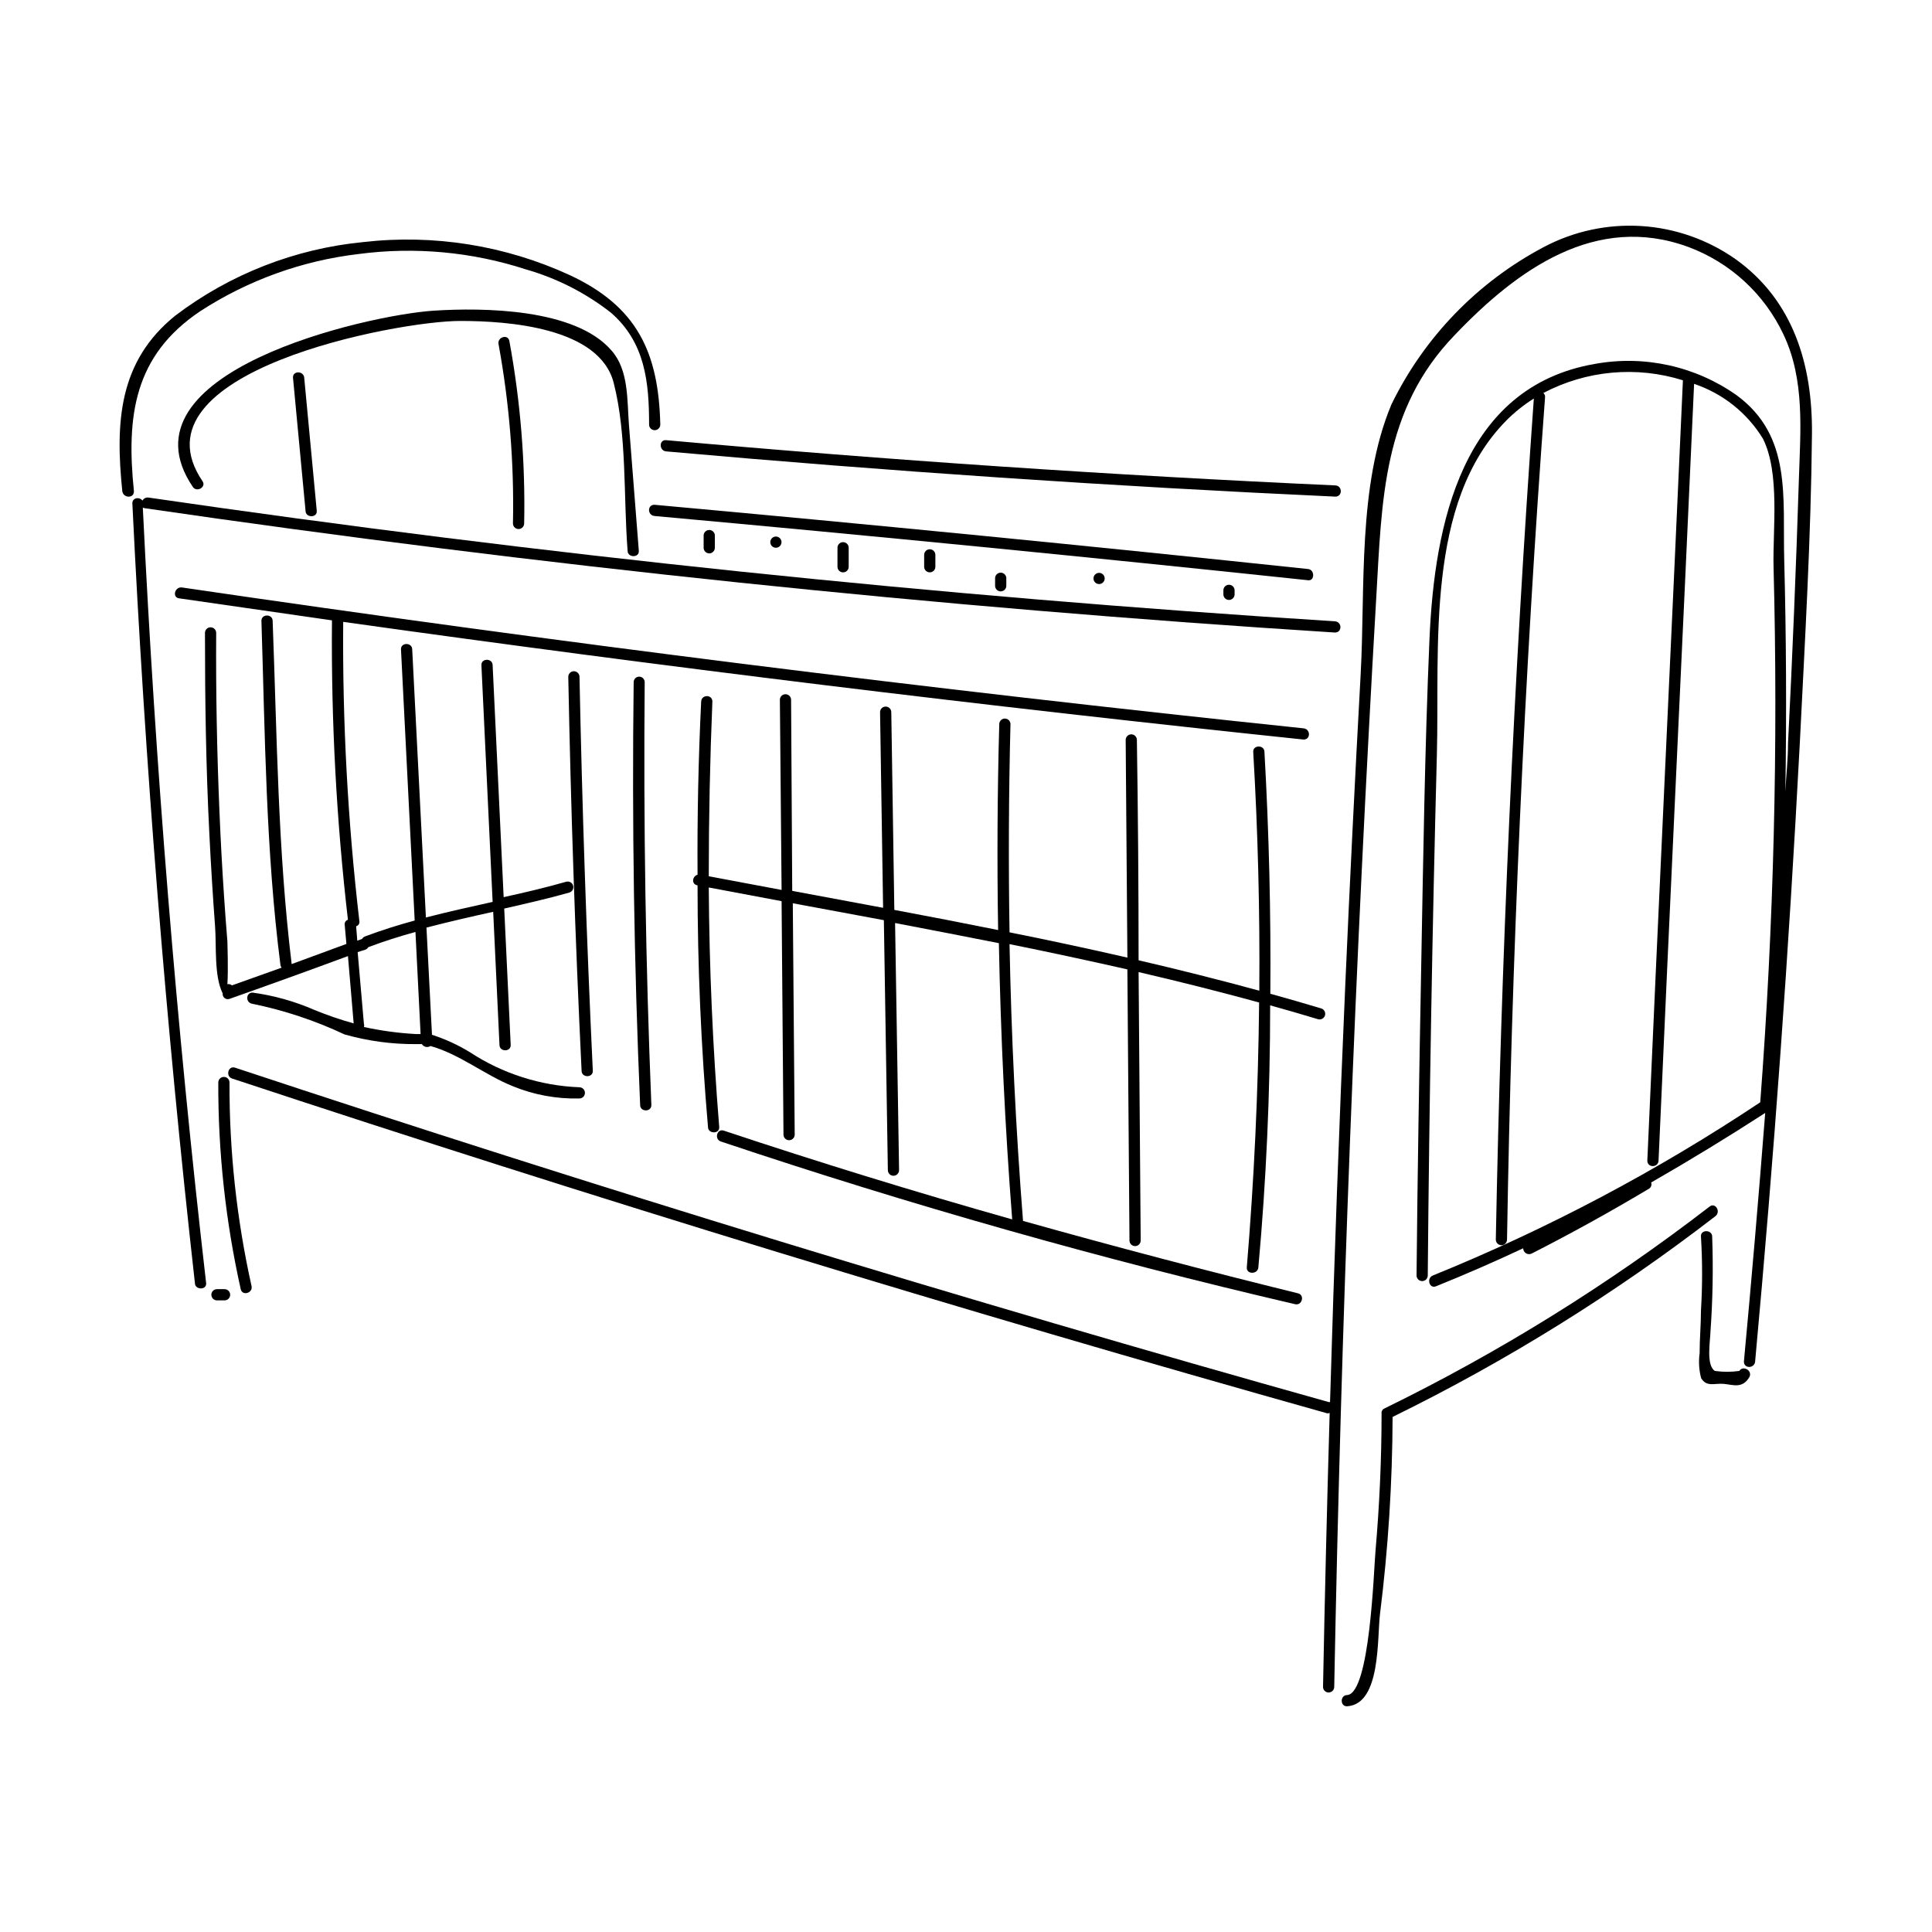 <?xml version="1.0" encoding="UTF-8"?>
<!-- Uploaded to: SVG Repo, www.svgrepo.com, Generator: SVG Repo Mixer Tools -->
<svg fill="#000000" width="800px" height="800px" version="1.1" viewBox="144 144 512 512" xmlns="http://www.w3.org/2000/svg">
 <g>
  <path d="m182.35 278.68c104.79 15.285 209.94 26.266 315.44 32.949 1.914 0 1.914-2.82 0-2.973-105.3-6.648-210.11-17.582-314.43-32.797-0.652-0.098-1.297 0.223-1.609 0.805-0.754-1.059-2.769-0.805-2.672 0.805 3.359 69.09 8.883 137.94 16.574 206.56 0 1.863 3.176 1.914 2.973 0-7.859-68.246-13.449-136.75-16.777-205.5z"/>
  <path d="m320.5 263.62c59.047 5.273 118.18 9.27 177.39 11.992 1.914 0 1.914-2.871 0-2.973-59.215-2.688-118.34-6.684-177.39-11.992-1.867-0.152-1.867 2.769-0.004 2.973z"/>
  <path d="m490.68 294.8c-57.734-6.113-115.49-11.789-173.26-17.031-1.914 0-1.863 2.769 0 2.973 57.77 5.242 115.52 10.918 173.26 17.031 1.766 0.199 1.766-2.773 0-2.973z"/>
  <path d="m330.47 285.84v3.324c0 0.82 0.664 1.488 1.488 1.488 0.82 0 1.484-0.668 1.484-1.488v-3.125c0.055-0.82-0.566-1.531-1.387-1.586-0.82-0.055-1.531 0.566-1.586 1.387z"/>
  <path d="m349.62 289.16c0.82 0 1.488-0.664 1.488-1.484 0-0.824-0.668-1.488-1.488-1.488-0.82 0-1.484 0.664-1.484 1.488 0 0.82 0.664 1.484 1.484 1.484z"/>
  <path d="m365.94 289.16v5.039c0 0.82 0.664 1.484 1.484 1.484 0.824 0 1.488-0.664 1.488-1.484v-5.039c0-0.82-0.664-1.484-1.488-1.484-0.82 0-1.484 0.664-1.484 1.484z"/>
  <path d="m388.91 291.02v3.176c0 0.82 0.668 1.484 1.488 1.484 0.82 0 1.484-0.664 1.484-1.484v-3.125c0.016-0.82-0.641-1.496-1.461-1.512-0.82-0.012-1.496 0.641-1.512 1.461z"/>
  <path d="m407.71 297.32v1.918c0 0.82 0.664 1.484 1.484 1.484 0.824 0 1.488-0.664 1.488-1.484v-2.066c-0.043-0.82-0.742-1.453-1.562-1.41-0.82 0.039-1.453 0.738-1.41 1.559z"/>
  <path d="m435.27 298.78c0.82 0 1.484-0.664 1.484-1.484s-0.664-1.484-1.484-1.484-1.488 0.664-1.488 1.484 0.668 1.484 1.488 1.484z"/>
  <path d="m468.21 300.45v1.059c0 0.82 0.664 1.484 1.484 1.484 0.82 0 1.488-0.664 1.488-1.484v-1.059c0-0.82-0.668-1.484-1.488-1.484-0.82 0-1.484 0.664-1.484 1.484z"/>
  <path d="m179.48 274.05c-2.016-19.75 0-35.82 17.633-47.609 12.613-8.18 26.938-13.352 41.867-15.117 14.93-1.977 30.117-0.582 44.438 4.082 8.176 2.34 15.824 6.238 22.52 11.488 9.02 7.859 10.078 18.34 10.078 29.625l-0.004-0.004c0 0.824 0.668 1.488 1.488 1.488s1.484-0.664 1.484-1.488c-0.453-19.145-6.144-31.285-23.98-39.598-17.094-7.871-36.016-10.902-54.715-8.766-18.07 1.754-35.301 8.488-49.773 19.445-15.113 12.141-15.973 28.363-14.105 46.602 0.301 1.918 3.273 1.918 3.07-0.148z"/>
  <path d="m204.82 430.88c0-0.82-0.668-1.488-1.488-1.488-0.82 0-1.484 0.668-1.484 1.488-0.059 18.418 1.934 36.785 5.945 54.762 0.402 1.863 3.273 1.059 2.871-0.805-3.945-17.715-5.906-35.812-5.844-53.957z"/>
  <path d="m203.51 485.64h-2.016c-0.82 0-1.484 0.668-1.484 1.488 0 0.82 0.664 1.484 1.484 1.484h2.016c0.82 0 1.488-0.664 1.488-1.484 0-0.82-0.668-1.488-1.488-1.488z"/>
  <path d="m306.64 245.48c3.527 13.754 2.57 30.23 3.68 44.488 0 1.863 3.125 1.914 2.973 0l-2.621-33.453c-0.504-6.398 0-14.508-4.684-19.699-9.621-11.082-33.906-11.336-47.105-10.48-17.684 1.16-84.336 16.324-63.781 46.703 1.059 1.562 3.629 0 2.57-1.512-19.648-28.969 51.641-42.523 68.367-42.473 12.438 0 36.82 1.664 40.602 16.426z"/>
  <path d="m221.65 244.12 3.324 35.266c0 1.863 3.125 1.914 2.973 0l-3.324-35.266c-0.148-1.914-3.121-1.914-2.973 0z"/>
  <path d="m282.91 282.71c0.328-16.211-0.988-32.418-3.93-48.363-0.352-1.863-3.176-1.059-2.871 0.805 2.879 15.684 4.164 31.617 3.828 47.559 0 0.82 0.664 1.488 1.484 1.488 0.82 0 1.488-0.668 1.488-1.488z"/>
  <path d="m203.01 407.25c-0.062 0.473 0.125 0.941 0.496 1.242 0.371 0.297 0.871 0.383 1.32 0.219 10.48-3.695 20.941-7.473 31.387-11.336l1.512 17.836c-3.547-0.984-7.027-2.18-10.43-3.578-5.219-2.277-10.73-3.82-16.375-4.586-1.863 0-1.863 2.769 0 2.973 8.422 1.73 16.605 4.453 24.387 8.113 6.144 1.742 12.504 2.609 18.891 2.57h1.613c0.227 0.371 0.598 0.637 1.027 0.73 0.426 0.098 0.875 0.012 1.238-0.23 7.656 2.117 14.559 7.758 21.766 10.629v0.004c5.606 2.305 11.625 3.422 17.684 3.273 0.82 0 1.488-0.664 1.488-1.484 0-0.82-0.668-1.488-1.488-1.488-10.316-0.406-20.332-3.609-28.969-9.27-3.16-1.941-6.543-3.496-10.078-4.633l-1.461-28.414c5.844-1.512 11.738-2.871 17.684-4.18l1.664 35.266c0 1.914 3.074 1.914 2.973 0l-1.715-36.125c5.742-1.309 11.539-2.621 17.23-4.231v-0.004c0.793-0.223 1.258-1.047 1.035-1.84-0.223-0.793-1.047-1.254-1.84-1.031-5.492 1.562-11.035 2.871-16.574 4.082l-2.922-61.465c0-1.914-3.074-1.914-2.973 0l2.973 62.723c-5.894 1.309-11.84 2.621-17.684 4.133l-3.629-71.039c0-1.914-3.074-1.914-2.973 0l3.629 71.844c-4.434 1.211-8.816 2.57-13.199 4.231v0.004c-0.324 0.121-0.59 0.352-0.758 0.652l-1.258 0.453-0.301-3.828h-0.004c0.605-0.148 0.984-0.75 0.859-1.359-3.07-26.32-4.5-52.805-4.285-79.301 84.672 11.891 169.52 22.285 254.52 31.188 1.914 0 1.863-2.769 0-2.973-99.316-10.379-198.4-22.824-297.25-37.332-1.863-0.25-2.672 2.57-0.805 2.871l40.559 5.844h-0.004c-0.012 0.117-0.012 0.234 0 0.352-0.219 26.395 1.195 52.777 4.234 79-0.59 0.168-0.957 0.754-0.855 1.359l0.453 5.039-14.508 5.34c-3.68-30.23-3.879-60.457-5.039-90.938 0-1.914-3.023-1.914-2.973 0 0.957 30.23 1.16 60.961 5.039 91.191l-0.004-0.004c0.039 0.258 0.145 0.5 0.305 0.707l-13.148 4.684h-0.004c-0.328-0.289-0.781-0.402-1.207-0.301 0.25-3.93 0-11.082 0-11.336-0.336-4.062-0.637-8.145-0.906-12.242-0.504-7.488-0.906-14.98-1.211-22.469-0.656-15.668-0.957-31.387-0.855-47.055v-0.004c0-0.82-0.668-1.484-1.488-1.484-0.82 0-1.484 0.664-1.484 1.484 0 17.734 0.25 35.266 1.16 53.203 0.402 8.16 0.906 16.324 1.512 24.484 0.402 5.191-0.305 13.148 2.012 17.836zm37.836-11.586v-0.004c0.324-0.121 0.59-0.352 0.758-0.652 4.133-1.562 8.312-2.871 12.496-4.031l1.359 27.055h-1.312c-4.609-0.258-9.191-0.883-13.703-1.863 0.09-0.262 0.09-0.547 0-0.809l-1.66-19.043z"/>
  <path d="m294.6 323.37c0.672 34.797 1.848 69.594 3.527 104.39 0 1.914 3.074 1.914 2.973 0-1.645-34.762-2.82-69.559-3.527-104.39 0-0.82-0.664-1.484-1.488-1.484-0.82 0-1.484 0.664-1.484 1.484z"/>
  <path d="m477.48 479.85c2.082-23.008 3.125-46.148 3.125-69.426 4.231 1.16 8.465 2.418 12.695 3.68 0.793 0.223 1.617-0.238 1.84-1.031 0.223-0.793-0.242-1.617-1.035-1.84-4.484-1.359-8.969-2.621-13.453-3.879 0.168-21.363-0.352-42.723-1.562-64.086 0-1.914-3.074-1.914-2.973 0 1.242 21.094 1.781 42.188 1.613 63.277-10.613-2.887-21.277-5.574-31.992-8.062 0-19.445-0.152-38.91-0.453-58.391 0-0.82-0.664-1.484-1.484-1.484-0.82 0-1.484 0.664-1.484 1.484l0.453 57.688c-10.379-2.383-20.789-4.617-31.234-6.699-0.301-18.371-0.219-36.762 0.25-55.168 0-0.82-0.668-1.488-1.488-1.488-0.82 0-1.484 0.668-1.484 1.488-0.504 18.203-0.605 36.391-0.301 54.562-9.168-1.848-18.34-3.629-27.508-5.34l-0.805-52.395-0.004-0.004c0-0.82-0.664-1.484-1.488-1.484-0.82 0-1.484 0.664-1.484 1.484l0.805 51.844-24.082-4.484-0.301-50.633c0-0.82-0.664-1.484-1.488-1.484-0.82 0-1.484 0.664-1.484 1.484l0.453 50.383-19.297-3.629c0-15.418 0.32-30.852 0.957-46.301 0-1.914-2.871-1.914-2.973 0-0.738 15.281-1.059 30.582-0.957 45.898-1.359 0.352-1.762 2.519 0 2.82 0 21.363 0.922 42.707 2.769 64.035 0 1.863 3.125 1.914 2.973 0-1.715-21.125-2.637-42.285-2.769-63.48l19.297 3.629c0.168 20.621 0.336 41.246 0.504 61.867 0 0.82 0.664 1.484 1.484 1.484 0.824 0 1.488-0.664 1.488-1.484l-0.504-61.312 24.133 4.484c0.336 22.066 0.688 44.152 1.059 66.25 0 0.82 0.664 1.484 1.484 1.484 0.82 0 1.488-0.664 1.488-1.484l-1.059-65.496c9.168 1.746 18.34 3.527 27.508 5.34 0.469 24.418 1.645 48.82 3.527 73.203-25.66-7.254-51.137-15.098-76.43-23.527-1.812-0.605-2.57 2.266-0.805 2.871 50.047 16.793 100.78 31.168 152.2 43.125 1.863 0.453 2.621-2.418 0.805-2.871-24.414-6.012-48.715-12.41-72.898-19.195-1.914-24.418-3.106-48.871-3.578-73.355 10.445 2.117 20.859 4.348 31.234 6.699 0.168 23.949 0.352 47.895 0.555 71.844v0.004c0 0.82 0.668 1.484 1.488 1.484s1.484-0.664 1.484-1.484c-0.168-23.711-0.352-47.426-0.555-71.137 10.715 2.484 21.363 5.172 31.941 8.062-0.234 23.512-1.328 46.938-3.273 70.281-0.051 1.809 2.922 1.809 3.074-0.105z"/>
  <path d="m603.94 212.68c-7.363-5.18-16.012-8.215-24.996-8.777-8.98-0.559-17.941 1.379-25.891 5.602-17.508 9.27-31.621 23.859-40.305 41.664-9.02 21.512-6.902 48.719-8.16 71.539-1.512 27.473-2.871 54.949-4.082 82.422-1.613 36.945-2.957 73.758-4.031 110.43h-0.352c-97.402-27.305-194.02-56.848-289.84-88.621-1.812-0.605-2.57 2.266-0.805 2.871 95.926 31.738 192.54 61.281 289.84 88.621v0.008c0.336 0.141 0.719 0.141 1.059 0-0.707 24.184-1.293 48.383-1.762 72.598h-0.004c0 0.82 0.668 1.488 1.488 1.488 0.82 0 1.484-0.668 1.484-1.488 1.848-96.262 5.559-192.46 11.133-288.58 1.512-25.945 1.664-49.879 20.809-69.676 16.574-17.383 37.383-32.344 61.918-23.328 11.102 4.137 20.145 12.457 25.191 23.176 5.742 12.09 4.484 25.594 4.082 38.543-0.738 23.277-1.695 46.551-2.871 69.828 0 4.231-0.504 8.516-0.707 12.746 0.336-20.453 0.234-40.91-0.301-61.363-0.453-16.625 2.117-32.797-12.594-43.629l-0.004-0.004c-10.902-7.703-24.449-10.699-37.582-8.312-35.266 6.098-42.523 42.523-43.832 72.953-1.258 29.32-1.664 58.695-2.215 88.016-0.504 26.902-0.957 53.758-1.211 80.609 0 0.82 0.664 1.484 1.484 1.484 0.82 0 1.488-0.664 1.488-1.484 0.402-46.016 1.211-92.047 2.418-138.09 0.754-28.363-3.125-66.652 18.34-88.418h-0.004c2.219-2.242 4.688-4.219 7.359-5.894-5.309 74.195-8.664 148.49-10.078 222.89v-0.004c0 0.82 0.664 1.488 1.484 1.488 0.824 0 1.488-0.668 1.488-1.488 1.211-74.496 4.566-148.91 10.078-223.24h-0.004c0.059-0.422-0.113-0.844-0.453-1.109 11.387-6.004 24.695-7.219 36.98-3.375-0.008 0.086-0.008 0.168 0 0.254-3.074 68.871-6.398 137.74-9.422 206.56 0 1.914 2.871 1.914 2.973 0 3.023-68.617 6.348-137.24 9.422-205.86v-0.004c7.594 2.547 14.051 7.684 18.238 14.512 4.586 9.168 2.57 24.082 2.82 34.059 1.242 47.301 0.062 94.637-3.527 141.82-27.297 18.184-56.363 33.562-86.754 45.898-1.762 0.707-0.957 3.578 0.805 2.871 7.824-3.156 15.535-6.516 23.125-10.078 0.004 0.531 0.277 1.027 0.723 1.312 0.449 0.285 1.012 0.324 1.496 0.102 10.547-5.375 20.906-11.102 31.086-17.18 0.582-0.332 0.84-1.035 0.602-1.664 10.078-5.777 20.152-11.922 30.23-18.438-1.715 22-3.594 43.965-5.644 65.898 0 1.914 2.769 1.863 2.973 0 5.004-54.449 8.953-109.06 11.84-163.84 1.359-27.305 2.973-54.715 3.223-82.07 0.152-18.188-4.883-35.27-20.25-46.25z"/>
  <path d="m598.6 466.3c1.512-1.16 0-3.727-1.512-2.57-26.871 20.719-55.77 38.66-86.254 53.555-0.488 0.219-0.773 0.73-0.703 1.258 0 12.191-0.555 24.383-1.613 36.527-0.453 5.039-1.461 37.734-7.508 38.137-1.914 0-1.914 3.074 0 2.973 9.02-0.555 7.91-18.238 8.715-24.535 2.164-17.297 3.273-34.711 3.328-52.141 30.227-14.824 58.883-32.648 85.547-53.203z"/>
  <path d="m604.95 507.31c-2.156 0.309-4.344 0.309-6.5 0-2.367-1.562-1.211-7.859-1.16-10.43v0.004c0.605-8.383 0.754-16.793 0.453-25.191 0-1.863-3.125-1.914-2.973 0 0.402 6.543 0.402 13.105 0 19.648 0 3.777-0.352 7.508-0.352 11.285-0.305 2.203-0.168 4.449 0.402 6.598 1.461 2.418 3.477 1.309 5.945 1.512s5.039 1.41 6.902-1.914c0.707-1.711-1.812-3.023-2.719-1.512z"/>
  <path d="m311.93 324.78c-0.469 37.348 0.102 74.699 1.715 112.05 0 1.914 3.023 1.914 2.973 0-1.516-37.316-2.102-74.664-1.766-112.05 0-0.809-0.656-1.461-1.461-1.461-0.809 0-1.461 0.652-1.461 1.461z"/>
 </g>
</svg>